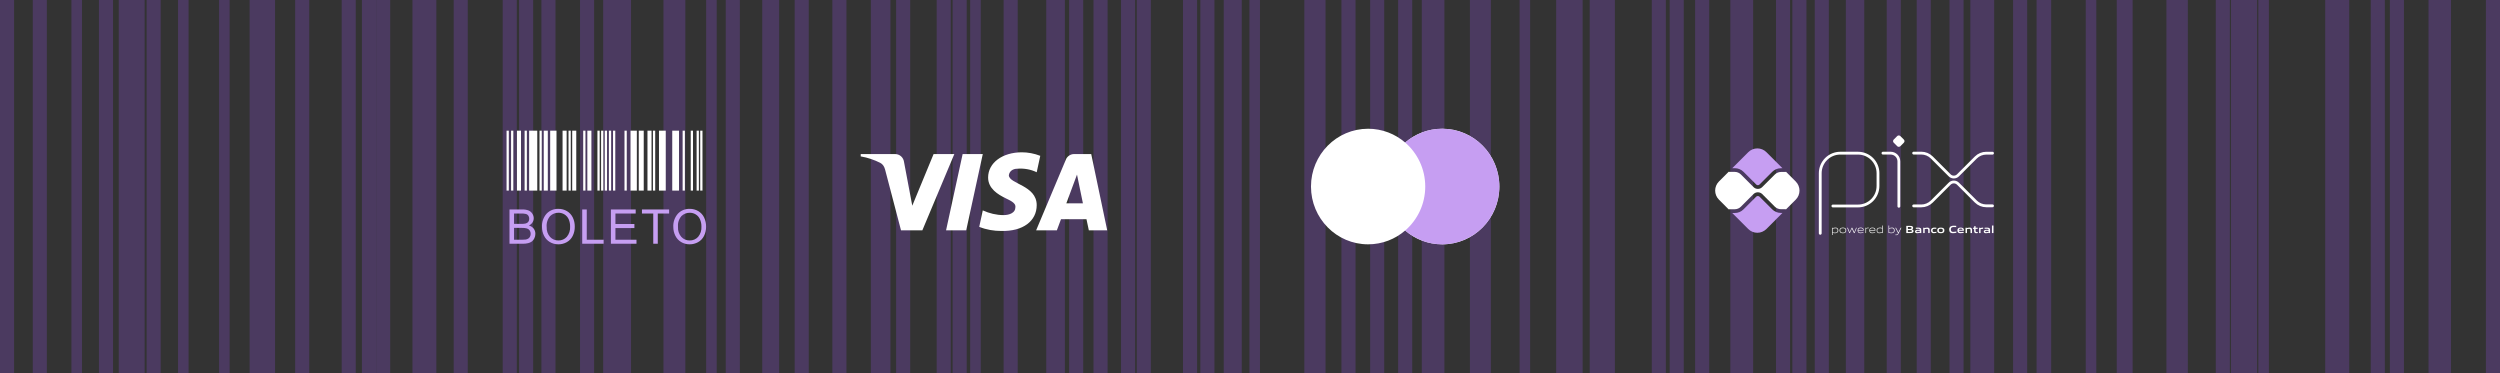 <svg xmlns="http://www.w3.org/2000/svg" xmlns:xlink="http://www.w3.org/1999/xlink" id="uuid-8ff64e5a-5ed2-4a70-a32e-e45a5d1df4c5" viewBox="0 0 3551.1 529.92"><rect x="0" y="0" width="3551.1" height="529.92" fill="#333333" stroke="none"/><defs><clipPath id="uuid-e0bf4b06-02fc-462d-bcba-79e00d6126bc"><rect x="719.54" y="185.63" width="283.43" height="161.43" style="fill:none;"></rect></clipPath></defs><g id="uuid-77e6098f-f07f-4c68-8646-dca97cef8299"><g style="opacity:.22;"><rect x="3531.1" width="20" height="529.92" style="fill:#a053ff;"></rect><rect x="3461.46" width="20" height="529.92" style="fill:#a053ff;"></rect><rect x="3449.55" width="20" height="529.92" style="fill:#a053ff;"></rect><rect x="3394.68" width="20" height="529.92" style="fill:#a053ff;"></rect><rect x="3367.51" width="20" height="529.92" style="fill:#a053ff;"></rect><rect x="3302.81" width="20" height="529.92" style="fill:#a053ff;"></rect><rect x="3316.91" width="20" height="529.92" style="fill:#a053ff;"></rect><rect x="3305.07" width="20" height="529.92" style="fill:#a053ff;"></rect><rect x="3207.83" width="15" height="529.92" style="fill:#a053ff;"></rect><rect x="3168.95" width="20" height="529.92" style="fill:#a053ff;"></rect><rect x="3186.07" width="20" height="529.92" style="fill:#a053ff;"></rect><rect x="3147.36" width="20" height="529.92" style="fill:#a053ff;"></rect><rect x="3087.72" width="20" height="529.92" style="fill:#a053ff;"></rect><rect x="3077.26" width="20" height="529.92" style="fill:#a053ff;"></rect><rect x="3009.25" width="20" height="529.92" style="fill:#a053ff;"></rect><rect x="3006.73" width="20" height="529.92" style="fill:#a053ff;"></rect><rect x="2962.69" width="15" height="529.92" style="fill:#a053ff;"></rect><rect x="2893.57" width="20" height="529.92" style="fill:#a053ff;"></rect><rect x="2892.83" width="20" height="529.92" style="fill:#a053ff;"></rect><rect x="2859.48" width="20" height="529.92" style="fill:#a053ff;"></rect><rect x="2817.61" width="15" height="529.92" style="fill:#a053ff;"></rect><rect x="2798.74" width="20" height="529.92" style="fill:#a053ff;"></rect><rect x="2769.15" width="20" height="529.92" style="fill:#a053ff;"></rect><rect x="2722.57" width="20" height="529.92" style="fill:#a053ff;"></rect><rect x="2679.98" width="20" height="529.92" style="fill:#a053ff;"></rect><rect x="2628.08" width="20" height="529.92" style="fill:#a053ff;"></rect><rect x="2621.91" width="15" height="529.92" style="fill:#a053ff;"></rect><rect x="2545.94" width="20" height="529.92" style="fill:#a053ff;"></rect><rect x="2577.74" width="20" height="529.92" style="fill:#a053ff;"></rect><rect x="2522.7" width="20" height="529.92" style="fill:#a053ff;"></rect><rect x="2470.22" width="20" height="529.92" style="fill:#a053ff;"></rect><rect x="2457.83" width="20" height="529.92" style="fill:#a053ff;"></rect><rect x="2407.8" width="20" height="529.92" style="fill:#a053ff;"></rect><rect x="2371.65" width="20" height="529.92" style="fill:#a053ff;"></rect><rect x="2346.23" width="20" height="529.92" style="fill:#a053ff;"></rect><rect x="2273.84" width="20" height="529.92" style="fill:#a053ff;"></rect><rect x="2258.05" width="20" height="529.92" style="fill:#a053ff;"></rect><rect x="2228.03" width="20" height="529.92" style="fill:#a053ff;"></rect><rect x="2210.47" width="20" height="529.92" style="fill:#a053ff;"></rect><rect x="2158.48" width="15" height="529.92" style="fill:#a053ff;"></rect><rect x="2097.69" width="20" height="529.92" style="fill:#a053ff;"></rect><rect x="2087.92" width="20" height="529.92" style="fill:#a053ff;"></rect><rect x="2031.68" width="20" height="529.92" style="fill:#a053ff;"></rect><rect x="2019.54" width="20" height="529.92" style="fill:#a053ff;"></rect><rect x="1985.96" width="20" height="529.92" style="fill:#a053ff;"></rect><rect x="1946.2" width="20" height="529.92" style="fill:#a053ff;"></rect><rect x="1905.44" width="20" height="529.92" style="fill:#a053ff;"></rect><rect x="1862.84" width="20" height="529.92" style="fill:#a053ff;"></rect><rect x="1852.75" width="20" height="529.92" style="fill:#a053ff;"></rect><rect x="1774.71" width="15" height="529.92" style="fill:#a053ff;"></rect><rect x="1738.24" width="20" height="529.92" style="fill:#a053ff;"></rect><rect x="1743.85" width="20" height="529.92" style="fill:#a053ff;"></rect><rect x="1705.04" width="20" height="529.92" style="fill:#a053ff;"></rect><rect x="1680.38" width="20" height="529.92" style="fill:#a053ff;"></rect><rect x="1592.34" width="20" height="529.92" style="fill:#a053ff;"></rect><rect x="1614.72" width="20" height="529.92" style="fill:#a053ff;"></rect><rect x="1553.28" width="20" height="529.92" style="fill:#a053ff;"></rect><rect x="1518.6" width="20" height="529.92" style="fill:#a053ff;"></rect><rect x="1492.61" width="20" height="529.92" style="fill:#a053ff;"></rect><rect x="1486.11" width="20" height="529.92" style="fill:#a053ff;"></rect><rect x="1425.59" width="20" height="529.92" style="fill:#a053ff;"></rect><rect x="1378.08" width="15" height="529.92" style="fill:#a053ff;"></rect><rect x="1353.15" width="20" height="529.92" style="fill:#a053ff;"></rect><rect x="1330.52" width="20" height="529.92" style="fill:#a053ff;"></rect><rect x="1272.87" width="20" height="529.92" style="fill:#a053ff;"></rect><rect x="1237.03" width="20" height="529.92" style="fill:#a053ff;"></rect><rect x="1244.83" width="20" height="529.92" style="fill:#a053ff;"></rect><rect x="1182.33" width="20" height="529.92" style="fill:#a053ff;"></rect><rect x="1128.78" width="20" height="529.92" style="fill:#a053ff;"></rect><rect x="1086.74" width="20" height="529.92" style="fill:#a053ff;"></rect><rect x="1082.74" width="20" height="529.92" style="fill:#a053ff;"></rect><rect x="1030.89" width="20" height="529.92" style="fill:#a053ff;"></rect><rect x="1003.06" width="15" height="529.92" style="fill:#a053ff;"></rect><rect x="953.49" width="20" height="529.92" style="fill:#a053ff;"></rect><rect x="942.41" width="20" height="529.92" style="fill:#a053ff;"></rect><rect x="876.32" width="20" height="529.92" style="fill:#a053ff;"></rect><rect x="856.78" width="20" height="529.92" style="fill:#a053ff;"></rect><rect x="823.89" width="20" height="529.92" style="fill:#a053ff;"></rect><rect x="769.02" width="20" height="529.92" style="fill:#a053ff;"></rect><rect x="737.33" width="20" height="529.92" style="fill:#a053ff;"></rect><rect x="740.43" width="15" height="529.92" style="fill:#a053ff;"></rect><rect x="714.08" width="20" height="529.92" style="fill:#a053ff;"></rect><rect x="644.43" width="20" height="529.92" style="fill:#a053ff;"></rect><rect x="599.81" width="20" height="529.92" style="fill:#a053ff;"></rect><rect x="585.89" width="20" height="529.92" style="fill:#a053ff;"></rect><rect x="534.25" width="20" height="529.92" style="fill:#a053ff;"></rect><rect x="514.07" width="20" height="529.92" style="fill:#a053ff;"></rect><rect x="485.34" width="20" height="529.92" style="fill:#a053ff;"></rect><rect x="419.27" width="20" height="529.92" style="fill:#a053ff;"></rect><rect x="368.17" width="20" height="529.92" style="fill:#a053ff;"></rect><rect x="370.72" width="20" height="529.92" style="fill:#a053ff;"></rect><rect x="354.57" width="20" height="529.92" style="fill:#a053ff;"></rect><rect x="311.16" width="15" height="529.92" style="fill:#a053ff;"></rect><rect x="252.89" width="15" height="529.92" style="fill:#a053ff;"></rect><rect x="208.22" width="20" height="529.92" style="fill:#a053ff;"></rect><rect x="185.49" width="20" height="529.92" style="fill:#a053ff;"></rect><rect x="168.68" width="20" height="529.92" style="fill:#a053ff;"></rect><rect x="140.53" width="20" height="529.92" style="fill:#a053ff;"></rect><rect x="101.44" width="15" height="529.92" style="fill:#a053ff;"></rect><rect x="46.54" width="20" height="529.92" style="fill:#a053ff;"></rect><rect width="20" height="529.92" style="fill:#a053ff;"></rect></g><path d="M2529.71,302.46c-2.31,0-4.6-.45-6.74-1.33-2.14-.89-4.08-2.19-5.71-3.83l-17.97-17.93c-.64-.61-1.48-.95-2.37-.95s-1.72.34-2.36.95l-18.04,18.03c-1.63,1.64-3.57,2.94-5.71,3.83-2.14.88-4.42,1.34-6.74,1.33h-3.54l22.76,22.76c3.41,3.41,8.04,5.33,12.87,5.33s9.45-1.92,12.87-5.33l22.82-22.83-2.16-.04Z" style="fill:#c69ef2;"></path><path d="M2464.09,238.89c2.31,0,4.6.45,6.74,1.33,2.14.88,4.08,2.18,5.71,3.82l18.04,18.04c.63.62,1.48.98,2.36.98s1.74-.35,2.37-.98l17.97-17.97c1.63-1.64,3.57-2.94,5.71-3.82,2.14-.88,4.42-1.34,6.74-1.33h2.17l-22.82-22.82c-1.69-1.69-3.69-3.03-5.9-3.95-2.21-.92-4.57-1.39-6.97-1.39s-4.76.47-6.97,1.39c-2.21.92-4.22,2.26-5.9,3.95l-22.76,22.76h3.52Z" style="fill:#c69ef2;"></path><path d="M2550.76,257.84l-13.77-13.78c-.31.13-.64.19-.98.2h-6.27c-3.27.01-6.4,1.32-8.7,3.62l-18,17.94c-.8.8-1.75,1.44-2.79,1.87-1.05.43-2.17.65-3.3.65-2.29,0-4.49-.9-6.1-2.52l-18.04-18.04c-2.31-2.31-5.43-3.61-8.7-3.62h-7.71c-.31,0-.63-.07-.93-.19l-13.84,13.85c-1.69,1.69-3.04,3.7-3.95,5.91-.91,2.21-1.39,4.58-1.39,6.97s.47,4.76,1.39,6.97c.91,2.21,2.26,4.22,3.95,5.91l13.84,13.85c.3-.12.61-.18.93-.19h7.71c3.27-.02,6.39-1.32,8.7-3.62l18.04-18.04c1.64-1.57,3.82-2.44,6.1-2.44s4.46.87,6.1,2.44l17.97,17.97c2.32,2.31,5.44,3.61,8.7,3.62h6.27c.34,0,.67.07.98.2l13.78-13.77c3.42-3.41,5.33-8.05,5.33-12.87s-1.92-9.46-5.33-12.87" style="fill:#fff;"></path><path d="M2585.55,331.42v-85.41c0-3.74.74-7.44,2.17-10.89,1.43-3.45,3.53-6.59,6.17-9.23,2.65-2.64,5.78-4.74,9.24-6.17,3.45-1.43,7.15-2.16,10.89-2.16h25.19c7.52.01,14.73,3.02,20.05,8.34,5.31,5.33,8.3,12.55,8.3,20.07v18.18c0,7.55-3,14.78-8.33,20.12-5.34,5.34-12.58,8.33-20.13,8.33h-35.63" style="fill:none; stroke:#fff; stroke-linecap:round; stroke-linejoin:round; stroke-width:4px;"></path><path d="M2674.62,217.54h10.92c3.1,0,6.07,1.23,8.26,3.42,2.19,2.19,3.42,5.16,3.42,8.26v63.81" style="fill:none; stroke:#fff; stroke-linecap:round; stroke-linejoin:round; stroke-width:4px;"></path><path d="M2694.86,207.66l-4.95-4.96c-.3-.29-.53-.64-.69-1.02-.16-.38-.24-.79-.24-1.21s.08-.82.24-1.21c.16-.38.39-.73.69-1.02l4.95-4.95c.3-.29.65-.53,1.03-.68.38-.16.79-.24,1.21-.24s.82.08,1.2.24c.39.16.74.39,1.03.68l4.97,4.95c.29.29.52.64.68,1.02.16.38.24.79.24,1.21s-.08.82-.24,1.21c-.16.38-.39.73-.68,1.02l-4.97,4.96c-.29.29-.64.53-1.03.68-.38.16-.79.24-1.2.24s-.83-.08-1.21-.24c-.38-.16-.73-.39-1.03-.68" style="fill:#fff;"></path><path d="M2718.23,217.49h10.85c5.58,0,10.93,2.22,14.88,6.16l25.37,25.37c.78.78,1.71,1.4,2.72,1.83,1.03.42,2.12.64,3.22.64s2.2-.22,3.23-.64c1.02-.42,1.94-1.05,2.72-1.83l25.31-25.27c1.95-1.95,4.28-3.5,6.83-4.56,2.56-1.06,5.29-1.6,8.05-1.6h8.81" style="fill:none; stroke:#fff; stroke-linecap:round; stroke-linejoin:round; stroke-width:4px;"></path><path d="M2718.23,292.47h10.85c5.58,0,10.93-2.22,14.88-6.16l25.37-25.36c.78-.78,1.71-1.4,2.72-1.83,1.03-.42,2.12-.64,3.22-.64s2.2.22,3.23.64c1.02.42,1.94,1.05,2.72,1.83l25.31,25.27c1.95,1.95,4.28,3.5,6.83,4.56,2.56,1.06,5.29,1.6,8.05,1.6h8.81" style="fill:none; stroke:#fff; stroke-linecap:round; stroke-linejoin:round; stroke-width:4px;"></path><path d="M2607.24,324.16c-1.32.06-2.63.26-3.91.6v5.21c.98.34,2.01.52,3.05.51,2.61,0,3.85-.88,3.85-3.18,0-2.16-1.02-3.13-2.98-3.13h0ZM2602.45,333.82v-10.29h.72l.07.44c1.33-.36,2.7-.58,4.07-.65.95-.07,1.9.21,2.67.77.42.41.75.91.95,1.46.2.55.27,1.14.22,1.73.05.65-.08,1.31-.38,1.89-.29.59-.74,1.08-1.3,1.42-.94.46-1.99.69-3.03.67-1.07,0-2.12-.17-3.14-.48v3.02h-.87Z" style="fill:#fff;"></path><path d="M2617.71,324.13c-2.61,0-3.77.84-3.77,3.12s1.15,3.22,3.77,3.22,3.77-.84,3.77-3.11-1.15-3.23-3.77-3.23h0ZM2621.07,330.47c-1,.62-2.18.92-3.36.84-1.18.07-2.35-.22-3.36-.84-.46-.37-.84-.86-1.07-1.41-.24-.55-.33-1.16-.27-1.75-.06-.6.04-1.2.27-1.75.24-.55.6-1.04,1.07-1.42,1.01-.62,2.18-.91,3.36-.84,1.18-.07,2.35.22,3.36.84.46.37.84.86,1.07,1.41.23.55.33,1.15.27,1.75.06.6-.03,1.21-.26,1.76-.24.56-.6,1.04-1.08,1.42" style="fill:#fff;"></path><path d="M2633.42,331.07l-2.9-6.25h-.06l-2.86,6.25h-.74l-3.1-7.56h.97l2.58,6.32h.06l2.81-6.32h.84l2.88,6.32h.06l2.52-6.32h.94l-3.1,7.56h-.88Z" style="fill:#fff;"></path><path d="M2642.94,324.11c-2.42,0-3.24,1.08-3.36,2.63h6.77c-.07-1.72-.95-2.63-3.36-2.63h-.05ZM2642.99,331.27c-1.11.12-2.23-.18-3.13-.84-.44-.4-.78-.89-.99-1.44-.22-.55-.31-1.14-.27-1.72-.03-.61.08-1.22.32-1.78.25-.56.61-1.06,1.08-1.45.88-.55,1.9-.81,2.94-.76,1.06-.07,2.1.19,3.01.73,1.09.73,1.3,2.02,1.3,3.48h-7.73c0,1.55.54,2.92,3.46,2.92,1.31-.03,2.62-.18,3.9-.44v.79c-1.31.27-2.63.43-3.96.47" style="fill:#fff;"></path><path d="M2649.78,331.07v-7.56h.72l.07.44c1.21-.4,2.47-.62,3.74-.65h.11v.84h-.21c-1.21.03-2.41.23-3.56.6v6.31l-.88.02Z" style="fill:#fff;"></path><path d="M2659.54,324.11c-2.42,0-3.24,1.07-3.36,2.63h6.78c-.07-1.72-.96-2.63-3.36-2.63h-.06ZM2659.59,331.27c-1.11.12-2.23-.18-3.14-.84-.41-.4-.74-.89-.94-1.43-.21-.54-.28-1.12-.24-1.7-.03-.61.08-1.22.32-1.78.25-.56.61-1.06,1.08-1.45.88-.55,1.9-.81,2.94-.76,1.05-.06,2.1.19,3,.73,1.09.73,1.3,2.02,1.3,3.48h-7.72c0,1.55.54,2.92,3.46,2.92,1.31-.03,2.61-.18,3.9-.44v.79c-1.31.27-2.64.43-3.97.47" style="fill:#fff;"></path><path d="M2673.48,324.63c-.98-.34-2-.51-3.04-.5-2.62,0-3.86.88-3.86,3.17s1.02,3.13,2.99,3.13c1.32-.06,2.63-.26,3.91-.58v-5.22ZM2673.65,331.07l-.07-.45c-1.33.36-2.7.58-4.07.66-.95.07-1.9-.2-2.66-.78-.43-.41-.75-.91-.96-1.46-.21-.55-.28-1.14-.23-1.73-.05-.65.08-1.3.38-1.89.3-.58.74-1.07,1.3-1.41.94-.48,1.99-.71,3.05-.68,1.05.01,2.1.17,3.11.48v-3.45h.89v10.71h-.73Z" style="fill:#fff;"></path><path d="M2687.3,324.16c-1.32.06-2.63.26-3.91.6v5.19c.98.36,2.01.54,3.05.53,2.61,0,3.84-.88,3.84-3.18,0-2.16-1.02-3.13-2.98-3.13h0ZM2689.55,330.6c-.94.46-1.98.69-3.03.67-1.14-.01-2.28-.2-3.36-.57v.36h-.6v-10.71h.84v3.57c1.31-.33,2.65-.54,3.99-.62.95-.07,1.9.21,2.67.77.42.41.74.91.95,1.46.2.55.28,1.14.22,1.73.05.65-.08,1.31-.38,1.89-.29.58-.75,1.08-1.3,1.42" style="fill:#fff;"></path><path d="M2692.34,334v-.84c.43,0,.84.08,1.12.08.5.04,1.02-.09,1.45-.37.42-.28.74-.7.91-1.18l.28-.6-3.93-7.56h1.01l3.36,6.5h.06l3.21-6.5h1l-4.2,8.46c-.78,1.54-1.61,2.04-3.14,2.04-.37.02-.74,0-1.12-.02Z" style="fill:#fff;"></path><path d="M2712.96,326.77h-2.93v2.64h2.94c2.01,0,2.78-.23,2.78-1.33s-1.05-1.31-2.79-1.31h0ZM2712.43,322.48h-2.39v2.69h2.4c1.99,0,2.78-.24,2.78-1.36s-1-1.33-2.79-1.33h0ZM2716.96,330.35c-1.08.68-2.38.71-4.75.71h-4.45v-10.22h4.34c2.05,0,3.3,0,4.34.66.35.21.63.51.81.87.19.36.26.76.24,1.17.02.5-.12,1-.41,1.41-.3.41-.72.71-1.2.85v.06c1.31.29,2.16.97,2.16,2.42.03.41-.06.83-.25,1.19s-.48.67-.84.88" style="fill:#fff;"></path><path d="M2726.97,327.9c-.84-.08-1.77-.12-2.71-.12-1.53,0-2.07.31-2.07,1.02s.44,1.01,1.62,1.01c1.07-.04,2.13-.19,3.16-.45v-1.46ZM2727.41,331.07l-.06-.45c-1.33.38-2.71.6-4.09.66-.8.05-1.6-.14-2.28-.55-.28-.21-.5-.49-.65-.81-.14-.32-.21-.67-.19-1.02-.02-.43.09-.85.32-1.22.22-.36.55-.65.94-.82.9-.34,1.87-.48,2.83-.42.79,0,1.85.04,2.73.1v-.1c0-1.18-.77-1.56-2.9-1.56-.84,0-1.81.04-2.77.13v-1.53c1.06-.08,2.25-.14,3.24-.14,1.21-.11,2.42.14,3.51.7.84.61,1.03,1.46,1.03,2.59v4.46l-1.66-.02Z" style="fill:#fff;"></path><path d="M2738.91,331.07v-4.2c0-1.37-.7-1.86-1.96-1.86-1.03.04-2.07.21-3.07.48v5.55h-2.08v-7.56h1.68l.07.47c1.32-.38,2.66-.61,4.02-.68.93-.07,1.85.2,2.59.77.31.31.54.68.69,1.08.14.41.2.84.15,1.27v4.61l-2.09.06Z" style="fill:#fff;"></path><path d="M2746.92,331.27c-1,.08-1.99-.21-2.81-.8-.43-.41-.76-.9-.97-1.46-.21-.55-.28-1.15-.22-1.73-.04-.62.07-1.24.35-1.81.26-.56.68-1.05,1.18-1.41,1.01-.56,2.16-.82,3.31-.75.84,0,1.72.06,2.66.14v1.61c-.76-.07-1.68-.13-2.4-.13-2,0-2.95.63-2.95,2.36s.71,2.33,2.35,2.33c1.06-.03,2.12-.16,3.16-.39v1.55c-1.21.28-2.43.44-3.67.48Z" style="fill:#fff;"></path><path d="M2756.82,324.9c-2,0-2.88.63-2.88,2.34s.84,2.44,2.88,2.44,2.85-.61,2.85-2.33-.84-2.46-2.85-2.46h0ZM2760.43,330.48c-1.09.62-2.35.9-3.61.8-1.27.1-2.52-.18-3.62-.8-.5-.36-.89-.84-1.13-1.4-.25-.56-.35-1.17-.29-1.78-.06-.61.04-1.22.29-1.78.25-.56.64-1.04,1.13-1.41,1.1-.61,2.37-.89,3.62-.79,1.25-.1,2.51.18,3.61.79.49.36.88.85,1.12,1.4.25.56.35,1.17.29,1.77.06.61-.04,1.22-.29,1.78-.24.56-.63,1.05-1.12,1.41" style="fill:#fff;"></path><path d="M2773.97,331.27c-1.32.08-2.61-.29-3.67-1.07-1.22-1.01-1.59-2.58-1.59-4.27-.05-.84.12-1.68.48-2.43.36-.76.91-1.41,1.59-1.91,1.32-.73,2.82-1.06,4.33-.97,1.13,0,2.29.08,3.56.18v1.84c-1.08-.09-2.42-.17-3.47-.17-2.91,0-4.15,1.11-4.15,3.46s1.14,3.48,3.29,3.48c1.54-.05,3.06-.26,4.55-.61v1.83c-1.61.38-3.26.6-4.92.65" style="fill:#fff;"></path><path d="M2785.07,324.67c-1.75,0-2.42.62-2.52,1.77h5.03c-.06-1.23-.77-1.77-2.52-1.77ZM2784.76,331.27c-1.13.1-2.25-.2-3.19-.84-.43-.4-.76-.89-.97-1.44-.21-.55-.29-1.13-.24-1.71-.03-.6.07-1.2.32-1.76.24-.55.61-1.04,1.08-1.42.99-.6,2.14-.87,3.3-.79,1.14-.07,2.28.19,3.27.76,1.21.84,1.31,2.17,1.32,3.72h-7.17c.06,1.15.67,1.89,2.78,1.89,1.35-.03,2.69-.16,4.01-.39v1.48c-1.49.28-3.01.45-4.54.49Z" style="fill:#fff;"></path><path d="M2799.02,331.07v-4.2c0-1.37-.7-1.86-1.94-1.86-1.04.04-2.07.21-3.08.48v5.55h-2.1v-7.56h1.72l.07.47c1.31-.38,2.66-.61,4.02-.68.93-.07,1.85.2,2.58.77.31.31.55.68.69,1.08.15.41.2.84.16,1.27v4.61l-2.12.06Z" style="fill:#fff;"></path><path d="M2807.09,331.27c-.46.05-.94-.03-1.36-.22-.43-.19-.8-.48-1.08-.86-.41-.69-.61-1.48-.55-2.28v-2.82h-1.52v-1.56h1.52l.22-2.28h1.87v2.28h2.96v1.56h-2.96v2.42c-.03.49.04.98.21,1.44.12.24.33.44.57.57.25.12.52.17.79.13.5,0,1.01-.06,1.51-.15v1.51c-.71.16-1.44.25-2.18.27" style="fill:#fff;"></path><path d="M2811.21,331.07v-7.56h1.68l.07.47c1.21-.41,2.47-.64,3.73-.68h.26v1.8h-.73c-.99,0-1.99.13-2.95.39v5.57l-2.07.02Z" style="fill:#fff;"></path><path d="M2824.65,327.9c-.89-.08-1.78-.12-2.72-.12-1.54,0-2.08.31-2.08,1.02s.46,1.01,1.63,1.01c1.07-.04,2.13-.19,3.17-.45v-1.46ZM2825.09,331.07l-.08-.43c-1.33.38-2.71.6-4.09.66-.79.05-1.6-.14-2.28-.55-.27-.21-.5-.49-.65-.81-.15-.32-.22-.67-.19-1.02-.02-.44.1-.88.33-1.25.24-.37.6-.66,1-.82.9-.33,1.86-.47,2.81-.4.79,0,1.85.04,2.74.1v-.12c0-1.18-.79-1.56-2.9-1.56-.84,0-1.82.04-2.78.13v-1.53c1.07-.08,2.26-.14,3.24-.14,1.21-.11,2.42.13,3.5.7.84.61,1.03,1.46,1.03,2.59v4.46l-1.69-.02Z" style="fill:#fff;"></path><path d="M2829.45,320.35h2.11v10.71h-2.11v-10.71Z" style="fill:#fff;"></path><path d="M2048.6,182.87c44.81,0,81.14,36.75,81.14,82.09s-36.33,82.09-81.14,82.09c-20.09,0-38.47-7.39-52.64-19.62-14.17,12.23-32.55,19.62-52.64,19.62-44.81,0-81.14-36.76-81.14-82.09s36.33-82.09,81.14-82.09c20.08,0,38.47,7.38,52.64,19.61,14.17-12.23,32.55-19.61,52.64-19.61Z" style="fill:#fff;"></path><path d="M2048.6,182.87c44.81,0,81.14,36.75,81.14,82.09s-36.33,82.09-81.14,82.09c-20.09,0-38.47-7.39-52.64-19.62,17.45-15.06,28.51-37.46,28.51-62.47s-11.07-47.42-28.51-62.48c14.17-12.23,32.55-19.61,52.64-19.61Z" style="fill:#c69ef2;"></path><path d="M1310.14,327.2h-30.3l-22.72-86.69c-1.08-3.99-3.37-7.51-6.74-9.17-8.41-4.18-17.67-7.5-27.78-9.17v-3.34h48.81c6.74,0,11.79,5.01,12.63,10.84l11.79,62.53,30.29-73.37h29.45l-45.44,108.37ZM1372.43,327.2h-28.62l23.56-108.37h28.62l-23.56,108.37ZM1433.02,248.85c.84-5.84,5.9-9.17,11.79-9.17,9.26-.84,19.35.84,27.77,5l5.05-23.33c-8.42-3.34-17.69-5.01-26.1-5.01-27.77,0-47.98,15.01-47.98,35.85,0,15.85,14.31,24.17,24.42,29.18,10.93,5,15.14,8.34,14.3,13.34,0,7.5-8.42,10.84-16.83,10.84-10.1,0-20.21-2.5-29.46-6.68l-5.05,23.35c10.1,4.16,21.04,5.84,31.15,5.84,31.14.82,50.5-14.17,50.5-36.68,0-28.35-39.56-30.01-39.56-42.51h0ZM1572.73,327.2l-22.72-108.37h-24.41c-5.05,0-10.1,3.34-11.79,8.34l-42.07,100.04h29.46l5.88-15.84h36.19l3.37,15.84h26.09ZM1529.82,248.01l8.4,40.84h-23.57l15.16-40.84Z" style="fill:#fff; fill-rule:evenodd;"></path><g style="clip-path:url(#uuid-e0bf4b06-02fc-462d-bcba-79e00d6126bc);"><path d="M719.54,185.63h3.2v85.07h-3.2v-85.07ZM725.95,185.63h3.2v85.07h-3.2v-85.07ZM745.18,185.63h3.2v85.07h-3.2v-85.07ZM807.55,185.63h3.2v85.07h-3.2v-85.07ZM828.4,185.63h3.2v85.07h-3.2v-85.07ZM848.61,185.63h3.2v85.07h-3.2v-85.07ZM853.82,185.63h3.2v85.07h-3.2v-85.07ZM859.04,185.63h3.2v85.07h-3.2v-85.07ZM864.9,185.63h3.2v85.07h-3.2v-85.07ZM870.77,185.63h3.2v85.07h-3.2v-85.07ZM887.07,185.63h3.2v85.07h-3.21v-85.07ZM927.48,185.63h3.2v85.07h-3.2v-85.07ZM969.63,185.63h3.2v85.07h-3.2v-85.07ZM981.16,185.63h3.2v85.07h-3.2v-85.07ZM989.5,185.63h3.2v85.07h-3.2v-85.07ZM994.63,185.63h3.2v85.07h-3.2v-85.07ZM766.34,185.63h3.2v85.07h-3.2v-85.07ZM734.28,185.63h5.77v85.07h-5.77v-85.07ZM772.36,185.63h5.77v85.07h-5.77v-85.07ZM799.09,185.63h5.77v85.07h-5.77v-85.07ZM812.78,185.63h5.77v85.07h-5.77v-85.07ZM834.28,185.63h5.77v85.07h-5.77v-85.07ZM895.61,185.63h8.97v85.07h-8.97v-85.07ZM907.33,185.63h7.05v85.07h-7.05v-85.07ZM919.69,185.63h5.77v85.07h-5.77v-85.07ZM936.05,185.63h9.62v85.07h-9.62v-85.07ZM954.88,185.63h9.62v85.07h-9.62v-85.07ZM751.6,185.63h11.54v85.07h-11.54v-85.07ZM781.5,185.63h8.97v85.07h-8.97v-85.07Z" style="fill:#fff;"></path><path d="M723.69,346.23v-48.69h18.27c3.05-.12,6.1.38,8.95,1.48,2.19.93,4.03,2.52,5.28,4.55,1.24,1.92,1.9,4.15,1.91,6.43,0,2.08-.59,4.12-1.69,5.88-1.25,1.94-3.02,3.48-5.12,4.45,2.69.69,5.08,2.24,6.8,4.42,1.6,2.12,2.43,4.72,2.37,7.37.02,2.2-.48,4.38-1.44,6.36-.82,1.78-2.05,3.33-3.58,4.54-1.6,1.15-3.41,1.97-5.33,2.41-2.57.59-5.21.86-7.85.82h-18.57ZM730.14,318h10.53c2.06.08,4.11-.11,6.12-.57,1.47-.37,2.77-1.22,3.7-2.42.87-1.24,1.3-2.74,1.25-4.25.03-1.5-.37-2.98-1.16-4.26-.75-1.22-1.92-2.12-3.29-2.53-2.43-.56-4.92-.79-7.41-.68h-9.73v14.71ZM730.14,340.49h12.12c1.47.04,2.93-.04,4.39-.23,1.32-.21,2.58-.68,3.72-1.36,1.04-.67,1.89-1.61,2.46-2.72.66-1.26.99-2.66.97-4.08.04-1.69-.44-3.36-1.39-4.76-.94-1.35-2.3-2.34-3.87-2.82-2.32-.63-4.72-.9-7.12-.82h-11.26v16.79ZM769.88,322.52c-.41-6.94,1.93-13.76,6.51-18.99,2.16-2.27,4.77-4.05,7.67-5.23,2.9-1.18,6.01-1.74,9.14-1.63,4.27-.06,8.47,1.06,12.15,3.22,3.58,2.11,6.45,5.24,8.25,8.99,1.94,4.08,2.91,8.55,2.84,13.07.08,4.59-.94,9.14-2.98,13.25-1.85,3.74-4.81,6.83-8.47,8.84-3.62,2-7.69,3.03-11.82,3.01-4.32.07-8.58-1.08-12.28-3.31-3.56-2.16-6.42-5.31-8.21-9.07-1.85-3.78-2.81-7.94-2.79-12.15h0ZM776.53,322.62c-.28,5.07,1.43,10.04,4.76,13.87,1.5,1.65,3.34,2.95,5.39,3.82,2.05.87,4.26,1.3,6.49,1.24,2.24.06,4.47-.37,6.53-1.26,2.06-.88,3.9-2.2,5.4-3.87,3.36-4.06,5.04-9.25,4.7-14.52.09-3.56-.59-7.1-1.98-10.38-1.23-2.83-3.28-5.22-5.88-6.88-2.6-1.63-5.62-2.48-8.69-2.44-2.18-.03-4.34.37-6.36,1.17s-3.86,2.01-5.42,3.53c-1.84,2.15-3.23,4.64-4.08,7.34-.85,2.7-1.15,5.54-.87,8.35h0ZM827.01,346.23v-48.69h6.44v42.94h23.98v5.75h-30.42ZM867.75,346.23v-48.69h35.21v5.75h-28.77v14.92h26.94v5.71h-26.94v16.57h29.9v5.75h-36.34ZM927.9,346.23v-42.95h-16.05v-5.75h38.6v5.75h-16.11v42.94h-6.44ZM956.39,322.52c-.4-6.94,1.94-13.76,6.52-18.99,2.16-2.27,4.77-4.05,7.67-5.23,2.9-1.18,6.01-1.74,9.14-1.63,4.27-.06,8.48,1.06,12.16,3.22,3.58,2.11,6.45,5.24,8.25,8.98,1.94,4.08,2.92,8.55,2.84,13.07.08,4.59-.94,9.14-2.99,13.25-1.86,3.75-4.82,6.84-8.5,8.85-3.62,1.99-7.69,3.03-11.82,3.01-4.33.07-8.59-1.08-12.29-3.32-3.56-2.16-6.4-5.32-8.19-9.07-1.85-3.78-2.8-7.94-2.79-12.15h0ZM963.03,322.62c-.28,5.07,1.43,10.04,4.76,13.87,1.5,1.65,3.34,2.95,5.39,3.82,2.05.87,4.26,1.3,6.49,1.24,2.25.06,4.48-.36,6.55-1.24,2.07-.88,3.92-2.2,5.42-3.87,3.36-4.06,5.04-9.25,4.7-14.52.07-3.57-.63-7.11-2.04-10.38-1.23-2.83-3.28-5.22-5.88-6.88-2.6-1.63-5.61-2.48-8.68-2.44-2.18-.03-4.34.36-6.36,1.17-2.02.81-3.86,2.01-5.42,3.53-1.84,2.15-3.22,4.64-4.07,7.34-.85,2.69-1.14,5.53-.87,8.35h0Z" style="fill:#c69ef2;"></path></g></g></svg>